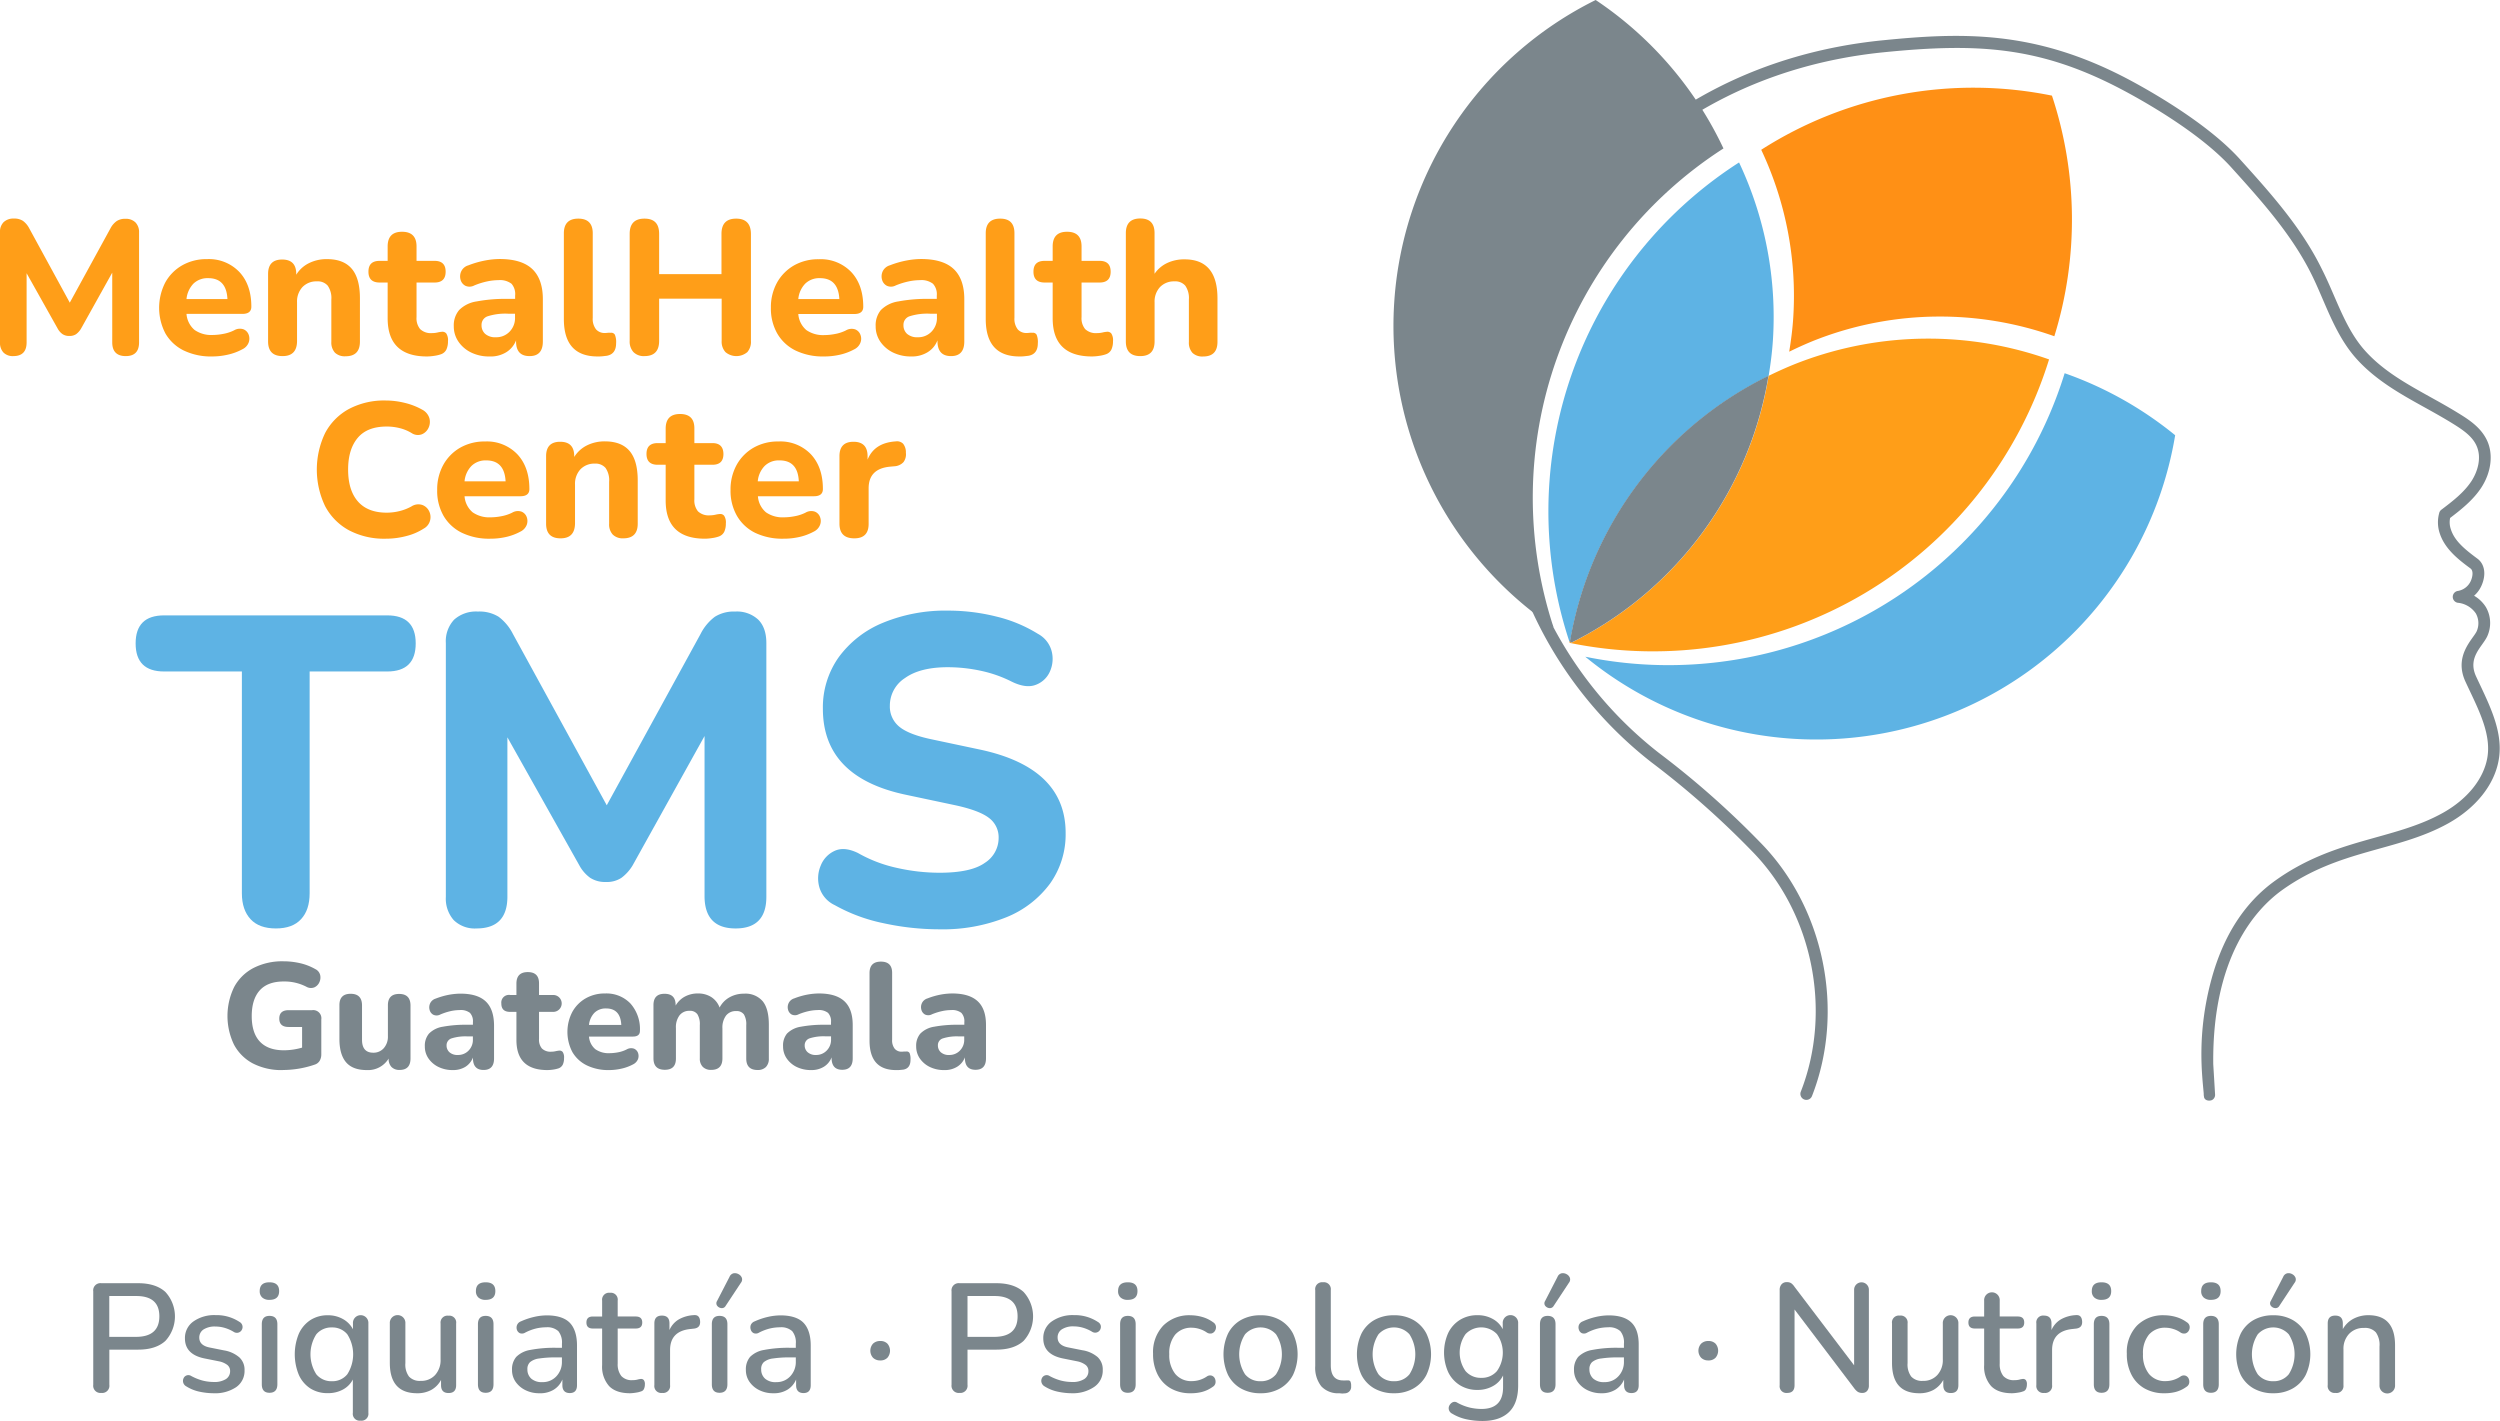 <?xml version="1.0" encoding="UTF-8"?>
<svg xmlns="http://www.w3.org/2000/svg" viewBox="0 0 692.5 393.61">
  <defs>
    <style>.cls-1{fill:#7b868c;}.cls-2{fill:#ff9015;}.cls-3{fill:#5eb3e4;}.cls-4{fill:#ff9e18;}</style>
  </defs>
  <g id="Capa_2" data-name="Capa 2">
    <g id="Layer_1" data-name="Layer 1">
      <path class="cls-1" d="M386.19,83.91A100.72,100.72,0,0,1,442,0,101.33,101.33,0,0,1,477.4,41.12a115,115,0,0,0-47.08,132.62A100.73,100.73,0,0,1,386.19,83.91Z"></path>
      <path class="cls-2" d="M434.8,178.08h0c-.06-.17-.1-.34-.16-.52l.23.17C434.85,177.85,434.82,178,434.8,178.08Z"></path>
      <path class="cls-2" d="M504,93.75c-2.89,1.09-5.67,2.34-8.39,3.67.5-3.1.92-6.24,1.12-9.45a94.77,94.77,0,0,0-8.87-46.48,109,109,0,0,1,80.53-15,109.28,109.28,0,0,1,.66,66.65A94.77,94.77,0,0,0,504,93.75Z"></path>
      <path class="cls-3" d="M457.82,65.44A114.85,114.85,0,0,1,481.72,45a100.24,100.24,0,0,1,9.38,49.16c-.22,3.4-.65,6.72-1.19,10a100.75,100.75,0,0,0-55,73.62l-.23-.17A114.89,114.89,0,0,1,457.82,65.44Z"></path>
      <path class="cls-3" d="M548.19,145.54a114.53,114.53,0,0,0,23.72-42.16,101.43,101.43,0,0,1,30.61,17.18,100.76,100.76,0,0,1-163.4,61.35A114.93,114.93,0,0,0,548.19,145.54Z"></path>
      <path class="cls-4" d="M434.87,177.73l.41.29a100.76,100.76,0,0,0,54.63-73.91c2.88-1.41,5.82-2.73,8.88-3.88a100.21,100.21,0,0,1,68.8-.67A114.85,114.85,0,0,1,434.8,178.08h0C434.82,178,434.85,177.85,434.87,177.73Z"></path>
      <path class="cls-1" d="M435.28,178l-.41-.29a100.75,100.75,0,0,1,55-73.62A100.76,100.76,0,0,1,435.28,178Z"></path>
      <path class="cls-1" d="M612.85,304.64a1.61,1.61,0,0,0,.73-1.43l-.51-8.44c-.32-29.77,11.79-42.95,19-48.16,15.94-11.44,31.92-10.67,46.06-18.52,7.67-4.27,12.79-10.65,14-17.53,1.31-7.14-2.06-14.25-5-20.52-.43-.91-.86-1.81-1.27-2.7-2.41-5.26,1.76-8.2,3.1-11.07a8.83,8.83,0,0,0-.36-8.09,9.4,9.4,0,0,0-3.28-3.16,8,8,0,0,0,2-2.68c1.42-3.09,1-6.08-1.1-7.61-3.4-2.52-6.3-4.86-7.33-8.1a6,6,0,0,1-.21-3.15c3-2.29,6.3-4.88,8.58-8.32,2.79-4.22,3.44-9.22,1.69-13.06s-5.39-6.06-8.33-7.86c-2.43-1.49-4.93-2.88-7.36-4.23-6.75-3.75-13.13-7.3-18.11-12.83-5.63-6.26-8-14.76-12-22.64C637.51,63,628.83,53.37,620.43,44.07,611,33.64,594,24.3,589,21.68,563.32,8.26,543.21,9,521.44,11.17c-67.48,6.77-108,59.12-107.16,114a112.33,112.33,0,0,0,43.18,86,241.36,241.36,0,0,1,27.66,24.42c17,17.14,22.48,44.39,13.7,66.81a1.66,1.66,0,1,0,3.1,1.21c9.25-23.61,3.43-52.31-14.44-70.37a243.4,243.4,0,0,0-28-24.71,109,109,0,0,1-41.88-83.4C416.78,70.78,457.08,21,521.77,14.48c25.73-2.58,43-1.72,65.65,10.15C592.3,27.18,608.91,36.28,618,46.3c8.25,9.13,16.77,18.58,22.3,29.72,3.82,7.7,6.41,16.66,12.46,23.38,5.35,5.95,12.28,9.8,19,13.52,2.4,1.33,4.87,2.71,7.24,4.16,3.13,1.92,5.83,3.73,7,6.4,1.52,3.35.25,7.28-1.44,9.84-2.09,3.16-5.25,5.56-8.31,7.88a1.63,1.63,0,0,0-.61,1,9.58,9.58,0,0,0,.16,5.5c1.44,4.52,5.53,7.54,8.52,9.76.86.63.63,2.28.05,3.55a4.79,4.79,0,0,1-3.47,2.67,1.66,1.66,0,0,0,.12,3.31,6.85,6.85,0,0,1,4.78,2.92,5.54,5.54,0,0,1,.22,5c-1,2.12-6.38,6.73-3.11,13.86.42.91.85,1.82,1.29,2.75,2.89,6.1,5.88,12.41,4.77,18.49-1.08,5.89-5.59,11.44-12.39,15.21-13.66,7.59-29.89,6.9-46.38,18.74-8.38,6-14.29,15.14-17.58,27.13-4.21,15.4-2.59,26.95-2.19,31.8,0,.26,0,.52.06.78C610.56,305,612.2,305.06,612.85,304.64Z"></path>
      <path class="cls-4" d="M3.69,98.64a3.61,3.61,0,0,1-2.74-1A3.91,3.91,0,0,1,0,94.85V64.36a3.75,3.75,0,0,1,1-2.82,3.92,3.92,0,0,1,2.84-1,4.32,4.32,0,0,1,2.51.64,5.94,5.94,0,0,1,1.71,2L19.33,83.84,30.6,63.25a5.73,5.73,0,0,1,1.71-2,4.18,4.18,0,0,1,2.45-.64,3.73,3.73,0,0,1,2.76,1,3.82,3.82,0,0,1,1,2.82V94.85c0,2.52-1.23,3.79-3.69,3.79s-3.74-1.27-3.74-3.79V75.52L22.43,91.06a5.25,5.25,0,0,1-1.34,1.5,3.21,3.21,0,0,1-1.87.5,3.32,3.32,0,0,1-1.89-.5A4.56,4.56,0,0,1,16,91.06L7.37,75.68V94.85C7.37,97.37,6.14,98.64,3.69,98.64Z"></path>
      <path class="cls-4" d="M58.77,98.74a17.38,17.38,0,0,1-7.87-1.65,11.91,11.91,0,0,1-5.06-4.69,15.33,15.33,0,0,1-.05-14.17,12.35,12.35,0,0,1,4.69-4.74,13.52,13.52,0,0,1,6.87-1.71,11.64,11.64,0,0,1,8.95,3.56q3.32,3.55,3.32,9.61c0,1.33-.83,2-2.48,2H51.66A6.45,6.45,0,0,0,53.9,91.4a8.08,8.08,0,0,0,5,1.39,15.74,15.74,0,0,0,2.87-.29,11.27,11.27,0,0,0,3.08-1,3.1,3.1,0,0,1,2.58-.29,2.55,2.55,0,0,1,1.45,1.5,3.14,3.14,0,0,1,0,2.18,3.43,3.43,0,0,1-1.77,1.87,15.35,15.35,0,0,1-4.08,1.5A19.25,19.25,0,0,1,58.77,98.74Zm-1.1-21.69a5.62,5.62,0,0,0-4.09,1.52,7.17,7.17,0,0,0-1.92,4.27H63Q62.72,77.05,57.67,77.05Z"></path>
      <path class="cls-4" d="M78.26,98.64q-4,0-4-4.06V75.89q0-4,3.9-4t3.9,4v.21a8.54,8.54,0,0,1,3.53-3.21,10.85,10.85,0,0,1,5-1.11q4.57,0,6.84,2.66t2.27,8.19v12q0,4.07-4,4.06a3.91,3.91,0,0,1-2.92-1,4.18,4.18,0,0,1-1-3V83a6,6,0,0,0-1-3.87,3.64,3.64,0,0,0-3-1.19,5.29,5.29,0,0,0-4,1.58,5.88,5.88,0,0,0-1.5,4.21V94.58Q82.21,98.65,78.26,98.64Z"></path>
      <path class="cls-4" d="M118.28,98.74q-10.9,0-10.9-10.58v-9.9h-2.21c-2.08,0-3.11-1-3.11-3s1-3,3.11-3h2.21v-4q0-4.07,4-4.06t4,4.06v4h5q3.06,0,3.06,3t-3.06,3h-5v9.58a4.7,4.7,0,0,0,1,3.32,4.29,4.29,0,0,0,3.29,1.11,6.83,6.83,0,0,0,1.47-.16,8.18,8.18,0,0,1,1.27-.21,1.4,1.4,0,0,1,1.21.47,3.46,3.46,0,0,1,.47,2.16,5.36,5.36,0,0,1-.42,2.24,2.6,2.6,0,0,1-1.47,1.34,9,9,0,0,1-1.87.45A13.86,13.86,0,0,1,118.28,98.74Z"></path>
      <path class="cls-4" d="M135.6,98.74a11.19,11.19,0,0,1-5.1-1.1,9,9,0,0,1-3.51-3,7.44,7.44,0,0,1-1.29-4.27,6.54,6.54,0,0,1,1.48-4.48A8.56,8.56,0,0,1,132,83.5a43.11,43.11,0,0,1,8.79-.71h1.9v-.9a4.34,4.34,0,0,0-1-3.29,5.25,5.25,0,0,0-3.58-1,15.53,15.53,0,0,0-3.11.34,20.17,20.17,0,0,0-3.63,1.13,2.75,2.75,0,0,1-2.48.08,2.66,2.66,0,0,1-1.32-1.69,3.33,3.33,0,0,1,.19-2.29,3.14,3.14,0,0,1,2-1.68,26.1,26.1,0,0,1,4.66-1.34,22.22,22.22,0,0,1,4-.4c4,0,7,.91,8.95,2.71s3,4.61,3,8.4V94.58q0,4.07-3.68,4.06c-2.5,0-3.74-1.35-3.74-4.06v-.31a6.65,6.65,0,0,1-2.66,3.26A8.21,8.21,0,0,1,135.6,98.74Zm1.79-5.32a5.07,5.07,0,0,0,3.74-1.52,5.35,5.35,0,0,0,1.53-4v-1h-1.84a16.1,16.1,0,0,0-5.74.71,2.48,2.48,0,0,0-1.69,2.44,3.14,3.14,0,0,0,1,2.43A4.22,4.22,0,0,0,137.39,93.42Z"></path>
      <path class="cls-4" d="M165.52,98.74q-9.33,0-9.33-10.37V64.62c0-2.7,1.34-4.06,4-4.06s4,1.36,4,4.06V88.05a4.66,4.66,0,0,0,.92,3.19,3.14,3.14,0,0,0,2.45,1,5.32,5.32,0,0,0,.81-.06,6.93,6.93,0,0,1,.77,0,1.17,1.17,0,0,1,1.18.53,5.29,5.29,0,0,1,.34,2.37q0,3-2.58,3.47l-1.21.14A11.88,11.88,0,0,1,165.52,98.74Z"></path>
      <path class="cls-4" d="M178.52,98.64a4,4,0,0,1-3.05-1.11,4.31,4.31,0,0,1-1.05-3.1V64.78c0-2.81,1.36-4.22,4.1-4.22s4.06,1.41,4.06,4.22V75.94h17.27V64.78q0-4.22,4.06-4.22t4.1,4.22V94.43a4.31,4.31,0,0,1-1,3.1,4.69,4.69,0,0,1-6.06,0,4.31,4.31,0,0,1-1.05-3.1V82.73H182.58v11.7C182.58,97.23,181.23,98.64,178.52,98.64Z"></path>
      <path class="cls-4" d="M228.24,98.74a17.42,17.42,0,0,1-7.88-1.65,11.89,11.89,0,0,1-5.05-4.69,13.9,13.9,0,0,1-1.77-7.14,14.05,14.05,0,0,1,1.71-7,12.49,12.49,0,0,1,4.69-4.74,13.55,13.55,0,0,1,6.87-1.71,11.68,11.68,0,0,1,9,3.56q3.31,3.55,3.31,9.61c0,1.33-.82,2-2.47,2H221.13a6.44,6.44,0,0,0,2.23,4.45,8.1,8.1,0,0,0,5,1.39,15.65,15.65,0,0,0,2.87-.29,11.27,11.27,0,0,0,3.08-1,3.1,3.1,0,0,1,2.58-.29,2.52,2.52,0,0,1,1.45,1.5,3,3,0,0,1,0,2.18,3.45,3.45,0,0,1-1.76,1.87,15.48,15.48,0,0,1-4.08,1.5A19.32,19.32,0,0,1,228.24,98.74Zm-1.11-21.69a5.58,5.58,0,0,0-4.08,1.52,7.05,7.05,0,0,0-1.92,4.27H232.5Q232.19,77.05,227.13,77.05Z"></path>
      <path class="cls-4" d="M252.46,98.74a11.27,11.27,0,0,1-5.11-1.1,9.09,9.09,0,0,1-3.5-3,7.44,7.44,0,0,1-1.29-4.27A6.59,6.59,0,0,1,244,85.89a8.59,8.59,0,0,1,4.8-2.39,43.11,43.11,0,0,1,8.79-.71h1.9v-.9a4.3,4.3,0,0,0-1.06-3.29,5.22,5.22,0,0,0-3.58-1,15.44,15.44,0,0,0-3.1.34,20.5,20.5,0,0,0-3.64,1.13,2.73,2.73,0,0,1-2.47.08,2.66,2.66,0,0,1-1.32-1.69,3.38,3.38,0,0,1,.18-2.29,3.19,3.19,0,0,1,2-1.68,25.86,25.86,0,0,1,4.66-1.34,22.22,22.22,0,0,1,4-.4c4,0,7,.91,8.95,2.71s3,4.61,3,8.4V94.58q0,4.07-3.69,4.06t-3.74-4.06v-.31A6.58,6.58,0,0,1,257,97.53,8.21,8.21,0,0,1,252.46,98.74Zm1.79-5.32A5.07,5.07,0,0,0,258,91.9a5.35,5.35,0,0,0,1.53-4v-1h-1.85a16.17,16.17,0,0,0-5.74.71,2.48,2.48,0,0,0-1.68,2.44,3.16,3.16,0,0,0,1,2.43A4.26,4.26,0,0,0,254.25,93.42Z"></path>
      <path class="cls-4" d="M282.37,98.74q-9.31,0-9.32-10.37V64.62c0-2.7,1.33-4.06,4-4.06S281,61.92,281,64.62V88.05a4.71,4.71,0,0,0,.92,3.19,3.16,3.16,0,0,0,2.45,1,5.46,5.46,0,0,0,.82-.06,6.76,6.76,0,0,1,.76,0,1.18,1.18,0,0,1,1.19.53,5.29,5.29,0,0,1,.34,2.37q0,3-2.58,3.47l-1.21.14A12.18,12.18,0,0,1,282.37,98.74Z"></path>
      <path class="cls-4" d="M302.49,98.74q-10.9,0-10.9-10.58v-9.9h-2.21c-2.08,0-3.11-1-3.11-3s1-3,3.11-3h2.21v-4q0-4.07,4-4.06t4,4.06v4h5q3.06,0,3.06,3t-3.06,3h-5v9.58a4.7,4.7,0,0,0,1,3.32,4.29,4.29,0,0,0,3.29,1.11,6.83,6.83,0,0,0,1.47-.16,8.18,8.18,0,0,1,1.27-.21,1.4,1.4,0,0,1,1.21.47,3.46,3.46,0,0,1,.47,2.16,5.36,5.36,0,0,1-.42,2.24,2.6,2.6,0,0,1-1.47,1.34,9,9,0,0,1-1.87.45A13.86,13.86,0,0,1,302.49,98.74Z"></path>
      <path class="cls-4" d="M315.86,98.64c-2.66,0-4-1.35-4-4.06v-30c0-2.7,1.34-4.06,4-4.06s3.95,1.36,3.95,4.06V75.84a8.75,8.75,0,0,1,3.53-3,11,11,0,0,1,4.79-1q9.12,0,9.11,10.85v12q0,4.07-4,4.06a3.9,3.9,0,0,1-2.92-1,4.18,4.18,0,0,1-1-3V83a6,6,0,0,0-1-3.87,3.65,3.65,0,0,0-3-1.19,5.32,5.32,0,0,0-4,1.58,5.88,5.88,0,0,0-1.5,4.21V94.58C319.81,97.29,318.5,98.64,315.86,98.64Z"></path>
      <path class="cls-4" d="M106.88,149.22a20.82,20.82,0,0,1-10.27-2.36,16.21,16.21,0,0,1-6.56-6.67,23.46,23.46,0,0,1,0-20.22,16.19,16.19,0,0,1,6.56-6.66,20.82,20.82,0,0,1,10.27-2.37,22.09,22.09,0,0,1,5.34.68,18.66,18.66,0,0,1,4.72,1.85,4,4,0,0,1,2,2.37,3.85,3.85,0,0,1-.24,2.68,3.52,3.52,0,0,1-1.87,1.79,3.14,3.14,0,0,1-2.84-.37,11.93,11.93,0,0,0-3.32-1.36,14.52,14.52,0,0,0-3.53-.43c-3.55,0-6.22,1-8,3.08s-2.71,5-2.71,8.83.9,6.77,2.71,8.84,4.48,3.11,8,3.11a14.92,14.92,0,0,0,3.45-.42,13.46,13.46,0,0,0,3.4-1.32,3.47,3.47,0,0,1,3-.39,3.41,3.41,0,0,1,1.86,1.68,3.67,3.67,0,0,1,.29,2.58,3.56,3.56,0,0,1-1.79,2.29,16,16,0,0,1-4.82,2.06A22,22,0,0,1,106.88,149.22Z"></path>
      <path class="cls-4" d="M135.79,149.22a17.35,17.35,0,0,1-7.87-1.65,11.91,11.91,0,0,1-5.06-4.69,13.9,13.9,0,0,1-1.76-7.14,14.08,14.08,0,0,1,1.71-7,12.39,12.39,0,0,1,4.68-4.74,13.59,13.59,0,0,1,6.88-1.71,11.66,11.66,0,0,1,8.95,3.56q3.31,3.56,3.32,9.61c0,1.33-.83,2-2.48,2H128.68a6.45,6.45,0,0,0,2.24,4.45,8.06,8.06,0,0,0,5,1.39,15.82,15.82,0,0,0,2.87-.29,11.38,11.38,0,0,0,3.08-1,3.1,3.1,0,0,1,2.58-.29,2.58,2.58,0,0,1,1.45,1.5,3.14,3.14,0,0,1,0,2.18,3.5,3.5,0,0,1-1.77,1.87,15.48,15.48,0,0,1-4.08,1.5A19.25,19.25,0,0,1,135.79,149.22Zm-1.11-21.69a5.58,5.58,0,0,0-4.08,1.53,7,7,0,0,0-1.92,4.26h11.37Q139.74,127.53,134.68,127.53Z"></path>
      <path class="cls-4" d="M155.27,149.12q-4,0-4-4.06V126.37q0-4,3.9-4c2.6,0,3.89,1.33,3.89,4v.21a8.74,8.74,0,0,1,3.53-3.21,10.91,10.91,0,0,1,4.95-1.11q4.59,0,6.85,2.66t2.26,8.19v11.95q0,4.06-4,4.06a3.9,3.9,0,0,1-2.92-1.05,4.13,4.13,0,0,1-1-3V133.48a6,6,0,0,0-1-3.87,3.65,3.65,0,0,0-2.95-1.19,5.32,5.32,0,0,0-4,1.58,5.89,5.89,0,0,0-1.5,4.22v10.84C159.22,147.77,157.91,149.12,155.27,149.12Z"></path>
      <path class="cls-4" d="M195.3,149.22q-10.91,0-10.91-10.58v-9.9h-2.21q-3.1,0-3.1-3t3.1-3h2.21v-4q0-4.07,4-4.06t3.95,4.06v4h5q3,0,3.05,3c0,2-1,3-3.05,3h-5v9.58a4.75,4.75,0,0,0,1,3.32,4.3,4.3,0,0,0,3.29,1.11,6.92,6.92,0,0,0,1.48-.16,8.06,8.06,0,0,1,1.26-.21,1.39,1.39,0,0,1,1.21.47,3.38,3.38,0,0,1,.48,2.16,5.36,5.36,0,0,1-.42,2.24,2.62,2.62,0,0,1-1.48,1.34,8.83,8.83,0,0,1-1.87.45A13.74,13.74,0,0,1,195.3,149.22Z"></path>
      <path class="cls-4" d="M217,149.22a17.41,17.41,0,0,1-7.87-1.65,11.89,11.89,0,0,1-5-4.69,13.9,13.9,0,0,1-1.77-7.14,14.08,14.08,0,0,1,1.71-7,12.42,12.42,0,0,1,4.69-4.74,13.52,13.52,0,0,1,6.87-1.71,11.68,11.68,0,0,1,9,3.56q3.31,3.56,3.31,9.61c0,1.33-.82,2-2.47,2H209.94a6.44,6.44,0,0,0,2.23,4.45,8.08,8.08,0,0,0,5,1.39,15.65,15.65,0,0,0,2.87-.29,11.27,11.27,0,0,0,3.08-1,3.1,3.1,0,0,1,2.58-.29,2.52,2.52,0,0,1,1.45,1.5,3,3,0,0,1,0,2.18,3.45,3.45,0,0,1-1.76,1.87,15.48,15.48,0,0,1-4.08,1.5A19.4,19.4,0,0,1,217,149.22Zm-1.1-21.69a5.55,5.55,0,0,0-4.08,1.53,7,7,0,0,0-1.92,4.26h11.37Q221,127.53,215.94,127.53Z"></path>
      <path class="cls-4" d="M236.63,149.12q-4.09,0-4.1-4.06V126.37q0-4,3.89-4t3.9,4v.95q1.89-4.69,7.85-5.06a2.38,2.38,0,0,1,2,.66,3.83,3.83,0,0,1,.76,2.5,3.6,3.6,0,0,1-.66,2.58,3.69,3.69,0,0,1-2.55,1.16l-1.21.11c-3.94.38-5.9,2.38-5.9,6v9.79Q240.64,149.13,236.63,149.12Z"></path>
      <path class="cls-1" d="M78.36,296.41A17.26,17.26,0,0,1,70,294.55a12.58,12.58,0,0,1-5.2-5.22,18.32,18.32,0,0,1,.06-15.92,12.79,12.79,0,0,1,5.32-5.26,17.46,17.46,0,0,1,8.38-1.87,20.62,20.62,0,0,1,4.47.5,15.56,15.56,0,0,1,4.31,1.66,2.47,2.47,0,0,1,1.35,1.66,3.11,3.11,0,0,1-.23,2,2.79,2.79,0,0,1-1.39,1.4,2.54,2.54,0,0,1-2.22-.18,13.24,13.24,0,0,0-6.25-1.45q-4.44,0-6.65,2.46t-2.22,7.11c0,3.12.75,5.49,2.26,7.09s3.73,2.4,6.69,2.4a18.37,18.37,0,0,0,5-.74v-5.72H79.93c-1.71,0-2.57-.78-2.57-2.32s.86-2.33,2.57-2.33h6.51A2.26,2.26,0,0,1,89,282.4V292a3.53,3.53,0,0,1-.44,1.82,2.45,2.45,0,0,1-1.39,1.08,27.28,27.28,0,0,1-8.78,1.49Z"></path>
      <path class="cls-1" d="M101.61,296.41q-3.9,0-5.74-2.15c-1.23-1.44-1.85-3.59-1.85-6.47v-9.36q0-3.15,3.11-3.15t3.15,3.15V288q0,3.6,3.11,3.6a3.76,3.76,0,0,0,2.92-1.26,4.78,4.78,0,0,0,1.14-3.34v-8.53q0-3.15,3.11-3.15t3.15,3.15v14.71q0,3.19-3,3.19a3,3,0,0,1-2.28-.83,3.26,3.26,0,0,1-.78-2.32A6.66,6.66,0,0,1,101.61,296.41Z"></path>
      <path class="cls-1" d="M125.44,296.41a8.88,8.88,0,0,1-4-.87,7.16,7.16,0,0,1-2.76-2.36,5.79,5.79,0,0,1-1-3.36,5.14,5.14,0,0,1,1.16-3.52,6.81,6.81,0,0,1,3.77-1.89,34.64,34.64,0,0,1,6.92-.55H131v-.71a3.38,3.38,0,0,0-.83-2.59,4.12,4.12,0,0,0-2.82-.77,12.29,12.29,0,0,0-2.44.27A16.79,16.79,0,0,0,122,281a2.14,2.14,0,0,1-2,.07,2.1,2.1,0,0,1-1-1.33,2.62,2.62,0,0,1,.14-1.8,2.49,2.49,0,0,1,1.55-1.33,20.77,20.77,0,0,1,3.67-1.06,18.72,18.72,0,0,1,3.17-.31q4.72,0,7,2.14t2.32,6.61v9.2q0,3.19-2.9,3.19t-2.94-3.19v-.25a5.29,5.29,0,0,1-2.1,2.57A6.48,6.48,0,0,1,125.44,296.41Zm1.41-4.18a4,4,0,0,0,2.94-1.21,4.19,4.19,0,0,0,1.2-3.1v-.83h-1.45a12.67,12.67,0,0,0-4.52.56,2,2,0,0,0-1.32,1.92,2.48,2.48,0,0,0,.81,1.91A3.29,3.29,0,0,0,126.85,292.23Z"></path>
      <path class="cls-1" d="M151.63,296.41q-8.58,0-8.58-8.33v-7.79h-1.74c-1.63,0-2.44-.77-2.44-2.32a2.12,2.12,0,0,1,2.44-2.36h1.74v-3.15q0-3.19,3.15-3.19t3.11,3.19v3.15h3.94a2.34,2.34,0,1,1,0,4.68h-3.94v7.54a3.71,3.71,0,0,0,.81,2.61,3.39,3.39,0,0,0,2.59.88,5.35,5.35,0,0,0,1.16-.13,8.58,8.58,0,0,1,1-.17,1.14,1.14,0,0,1,1,.38,2.73,2.73,0,0,1,.37,1.7,4.22,4.22,0,0,1-.33,1.76,2.1,2.1,0,0,1-1.16,1.06,8.4,8.4,0,0,1-1.47.35A11.68,11.68,0,0,1,151.63,296.41Z"></path>
      <path class="cls-1" d="M168.75,296.41a13.64,13.64,0,0,1-6.2-1.3,9.36,9.36,0,0,1-4-3.69,12,12,0,0,1,0-11.15,9.79,9.79,0,0,1,3.69-3.73,10.62,10.62,0,0,1,5.41-1.35,9.19,9.19,0,0,1,7,2.8,10.66,10.66,0,0,1,2.61,7.56c0,1.05-.65,1.58-1.94,1.58H163.15a5.07,5.07,0,0,0,1.76,3.5,6.4,6.4,0,0,0,4,1.1,13.1,13.1,0,0,0,2.26-.23,8.74,8.74,0,0,0,2.42-.81,2.46,2.46,0,0,1,2-.22,2,2,0,0,1,1.14,1.18,2.54,2.54,0,0,1,0,1.72,2.8,2.8,0,0,1-1.39,1.47,12.44,12.44,0,0,1-3.22,1.18A15.58,15.58,0,0,1,168.75,296.41Zm-.87-17.07a4.41,4.41,0,0,0-3.22,1.2,5.6,5.6,0,0,0-1.51,3.36h8.95Q171.86,279.34,167.88,279.34Z"></path>
      <path class="cls-1" d="M184.16,296.33q-3.15,0-3.15-3.19V278.43c0-2.1,1-3.15,3.07-3.15s3.07,1.05,3.07,3.15v.12a6.55,6.55,0,0,1,2.51-2.47,7.5,7.5,0,0,1,3.7-.89,6.71,6.71,0,0,1,3.67,1,5.85,5.85,0,0,1,2.3,2.9,6.87,6.87,0,0,1,2.76-2.84,8,8,0,0,1,4-1,6.26,6.26,0,0,1,5.18,2.1q1.69,2.08,1.7,6.44v9.41a3.23,3.23,0,0,1-.81,2.36,3.09,3.09,0,0,1-2.3.83q-3.15,0-3.15-3.19v-9.2a5.35,5.35,0,0,0-.64-3,2.47,2.47,0,0,0-2.18-.93,3.37,3.37,0,0,0-2.78,1.25,5.51,5.51,0,0,0-1,3.52v8.33q0,3.19-3.11,3.19a3.15,3.15,0,0,1-2.32-.83,3.2,3.2,0,0,1-.83-2.36v-9.2a5.24,5.24,0,0,0-.66-3A2.46,2.46,0,0,0,191,280a3.35,3.35,0,0,0-2.77,1.25,5.45,5.45,0,0,0-1,3.52v8.33C187.27,295.27,186.24,296.33,184.16,296.33Z"></path>
      <path class="cls-1" d="M224.66,296.41a9,9,0,0,1-4-.87,7.13,7.13,0,0,1-2.75-2.36,5.8,5.8,0,0,1-1-3.36A5.19,5.19,0,0,1,218,286.3a6.84,6.84,0,0,1,3.78-1.89,34.57,34.57,0,0,1,6.92-.55h1.49v-.71a3.42,3.42,0,0,0-.83-2.59,4.12,4.12,0,0,0-2.82-.77,12.29,12.29,0,0,0-2.44.27,16.52,16.52,0,0,0-2.86.89,2.14,2.14,0,0,1-1.95.07,2.12,2.12,0,0,1-1-1.33,2.62,2.62,0,0,1,.15-1.8,2.49,2.49,0,0,1,1.55-1.33,20.53,20.53,0,0,1,3.67-1.06,18.62,18.62,0,0,1,3.17-.31q4.73,0,7.05,2.14c1.54,1.42,2.32,3.62,2.32,6.61v9.2q0,3.19-2.9,3.19t-2.95-3.19v-.25a5.22,5.22,0,0,1-2.09,2.57A6.5,6.5,0,0,1,224.66,296.41Zm1.4-4.18A4,4,0,0,0,229,291a4.19,4.19,0,0,0,1.2-3.1v-.83h-1.45a12.63,12.63,0,0,0-4.52.56,2,2,0,0,0-1.33,1.92,2.48,2.48,0,0,0,.81,1.91A3.32,3.32,0,0,0,226.06,292.23Z"></path>
      <path class="cls-1" d="M248.19,296.41q-7.33,0-7.33-8.16V269.56q0-3.19,3.15-3.19t3.11,3.19V288a3.71,3.71,0,0,0,.72,2.51,2.48,2.48,0,0,0,1.93.81,4.37,4.37,0,0,0,.64-.05c.21,0,.41,0,.6,0a.92.92,0,0,1,.94.42,4.36,4.36,0,0,1,.26,1.86c0,1.6-.67,2.51-2,2.74l-1,.1A9.33,9.33,0,0,1,248.19,296.41Z"></path>
      <path class="cls-1" d="M261.54,296.41a8.88,8.88,0,0,1-4-.87,7.16,7.16,0,0,1-2.76-2.36,5.86,5.86,0,0,1-1-3.36,5.14,5.14,0,0,1,1.16-3.52,6.81,6.81,0,0,1,3.77-1.89,34.64,34.64,0,0,1,6.92-.55h1.49v-.71a3.38,3.38,0,0,0-.83-2.59,4.11,4.11,0,0,0-2.81-.77,12.3,12.3,0,0,0-2.45.27,16.79,16.79,0,0,0-2.86.89,2.14,2.14,0,0,1-1.95.07,2.1,2.1,0,0,1-1-1.33,2.62,2.62,0,0,1,.14-1.8,2.48,2.48,0,0,1,1.56-1.33,20.44,20.44,0,0,1,3.66-1.06,18.72,18.72,0,0,1,3.17-.31q4.72,0,7.05,2.14t2.32,6.61v9.2q0,3.19-2.9,3.19t-2.94-3.19v-.25a5.29,5.29,0,0,1-2.1,2.57A6.48,6.48,0,0,1,261.54,296.41Zm1.41-4.18a4,4,0,0,0,2.94-1.21,4.19,4.19,0,0,0,1.2-3.1v-.83h-1.45a12.6,12.6,0,0,0-4.51.56,1.94,1.94,0,0,0-1.33,1.92,2.48,2.48,0,0,0,.81,1.91A3.32,3.32,0,0,0,263,292.23Z"></path>
      <path class="cls-3" d="M76.42,257.18c-3.08,0-5.42-.85-7-2.55S67,250.54,67,247.46V186H45.46q-7.89,0-7.89-7.77t7.89-7.77h61.8q7.89,0,7.89,7.77T107.26,186H85.77v61.43q0,4.62-2.37,7.17C81.82,256.33,79.5,257.18,76.42,257.18Z"></path>
      <path class="cls-3" d="M132,257.18a8.32,8.32,0,0,1-6.32-2.31,9,9,0,0,1-2.18-6.44V178.14a8.71,8.71,0,0,1,2.3-6.5,9.06,9.06,0,0,1,6.56-2.24,10.08,10.08,0,0,1,5.77,1.45,13.61,13.61,0,0,1,3.94,4.74l26,47.47,26-47.47a13.5,13.5,0,0,1,3.94-4.74,9.84,9.84,0,0,1,5.65-1.45,8.65,8.65,0,0,1,6.37,2.24q2.25,2.25,2.25,6.5v70.29q0,8.74-8.5,8.75t-8.62-8.75V203.88l-19.91,35.81a12,12,0,0,1-3.1,3.46,7.33,7.33,0,0,1-4.31,1.16,7.61,7.61,0,0,1-4.37-1.16,10.33,10.33,0,0,1-3-3.46l-19.92-35.45v44.19Q140.52,257.17,132,257.18Z"></path>
      <path class="cls-3" d="M260.23,257.42a72.73,72.73,0,0,1-15.54-1.7,46.85,46.85,0,0,1-13.47-5,7.92,7.92,0,0,1-4.25-4.92,9,9,0,0,1,.36-6,7.47,7.47,0,0,1,3.89-4.12q2.67-1.22,6.43.6a38.16,38.16,0,0,0,10.81,4.13,53.6,53.6,0,0,0,11.77,1.34q8.75,0,12.57-2.74a8.15,8.15,0,0,0,3.82-6.86,6.69,6.69,0,0,0-2.67-5.58q-2.67-2.07-9.35-3.52l-13.72-2.91q-22.93-4.86-22.94-23.8a24,24,0,0,1,4.37-14.27,28.55,28.55,0,0,1,12.2-9.53,45.34,45.34,0,0,1,18.15-3.4A55,55,0,0,1,276,170.79a39.12,39.12,0,0,1,11.53,4.8,7.63,7.63,0,0,1,3.76,4.73,8.49,8.49,0,0,1-.42,5.59,6.85,6.85,0,0,1-3.89,3.76q-2.73,1.1-6.73-.85a34.84,34.84,0,0,0-8.5-3,43.42,43.42,0,0,0-9.23-1q-7.65,0-11.84,3a9.07,9.07,0,0,0-4.19,7.71,7.16,7.16,0,0,0,2.55,5.71q2.55,2.17,8.87,3.52l13.72,2.91q23.55,5.1,23.55,23.07a23.46,23.46,0,0,1-4.31,14,28.07,28.07,0,0,1-12.14,9.35A47.12,47.12,0,0,1,260.23,257.42Z"></path>
      <path class="cls-1" d="M28.05,385.84a2,2,0,0,1-2.22-2.26V357.72a2,2,0,0,1,2.26-2.27h10.2c3.24,0,5.75.81,7.51,2.41a10,10,0,0,1,0,13.58c-1.76,1.6-4.27,2.41-7.51,2.41h-8v9.73A2,2,0,0,1,28.05,385.84Zm2.22-15.53h7.38q6.48,0,6.49-5.68T37.65,359H30.27Z"></path>
      <path class="cls-1" d="M59.16,385.93a19.06,19.06,0,0,1-3.89-.43,11.22,11.22,0,0,1-3.62-1.45,1.77,1.77,0,0,1-.9-1.07,1.73,1.73,0,0,1,.09-1.19,1.45,1.45,0,0,1,2.13-.64,14.53,14.53,0,0,0,3.2,1.28,12.83,12.83,0,0,0,3,.38,6,6,0,0,0,3.42-.81,2.56,2.56,0,0,0,1.15-2.18,2.12,2.12,0,0,0-.77-1.73,5.7,5.7,0,0,0-2.3-1l-4.06-.81c-3.58-.74-5.38-2.59-5.38-5.55a5.57,5.57,0,0,1,2.35-4.69,10,10,0,0,1,6.15-1.75,11.52,11.52,0,0,1,6.61,1.88,1.59,1.59,0,0,1,.64,2.2,1.55,1.55,0,0,1-2.22.57,10.6,10.6,0,0,0-2.56-1.13,9.11,9.11,0,0,0-2.47-.36,5.79,5.79,0,0,0-3.38.83,2.65,2.65,0,0,0-1.15,2.24c0,1.42.94,2.34,2.82,2.73l4.05.81A8.63,8.63,0,0,1,66.31,376a4.66,4.66,0,0,1,1.43,3.59,5.44,5.44,0,0,1-2.35,4.67A10.49,10.49,0,0,1,59.16,385.93Z"></path>
      <path class="cls-1" d="M74.65,360.06a2.83,2.83,0,0,1-2-.64,2.28,2.28,0,0,1-.71-1.79c0-1.62.9-2.43,2.69-2.43s2.69.81,2.69,2.43S76.44,360.06,74.65,360.06Zm0,25.74c-1.42,0-2.13-.78-2.13-2.35V366.81q0-2.31,2.13-2.31c1.45,0,2.18.77,2.18,2.31v16.64C76.83,385,76.1,385.8,74.65,385.8Z"></path>
      <path class="cls-1" d="M99.87,393.52a1.9,1.9,0,0,1-2.13-2.17v-9.22A6.62,6.62,0,0,1,95,384.9a8.49,8.49,0,0,1-4.18,1A8.82,8.82,0,0,1,86,384.62a8.71,8.71,0,0,1-3.2-3.73,14.95,14.95,0,0,1,0-11.5A8.88,8.88,0,0,1,86,365.65a8.74,8.74,0,0,1,4.81-1.32A8.29,8.29,0,0,1,95,365.38a6.86,6.86,0,0,1,2.77,2.83v-1.62a2.14,2.14,0,1,1,4.27,0v24.76A1.92,1.92,0,0,1,99.87,393.52ZM91.94,382.6a5.3,5.3,0,0,0,4.26-1.92,10.28,10.28,0,0,0,0-11.08,5.35,5.35,0,0,0-4.26-1.9,5.43,5.43,0,0,0-4.32,1.9,10.28,10.28,0,0,0,0,11.08A5.38,5.38,0,0,0,91.94,382.6Z"></path>
      <path class="cls-1" d="M115.54,385.93q-7.56,0-7.56-8.41V366.59a2.16,2.16,0,1,1,4.31,0v11a5.55,5.55,0,0,0,1,3.71,4,4,0,0,0,3.24,1.2,5.16,5.16,0,0,0,4-1.62,6.12,6.12,0,0,0,1.51-4.36v-9.9a1.92,1.92,0,0,1,2.18-2.17,1.9,1.9,0,0,1,2.13,2.17v17.07c0,1.45-.69,2.18-2.09,2.18s-2.09-.73-2.09-2.18v-1.45a6.9,6.9,0,0,1-2.73,2.78A8,8,0,0,1,115.54,385.93Z"></path>
      <path class="cls-1" d="M134.53,360.06a2.83,2.83,0,0,1-2-.64,2.28,2.28,0,0,1-.7-1.79c0-1.62.89-2.43,2.69-2.43s2.69.81,2.69,2.43S136.32,360.06,134.53,360.06Zm0,25.74c-1.43,0-2.14-.78-2.14-2.35V366.81c0-1.54.71-2.31,2.14-2.31s2.17.77,2.17,2.31v16.64C136.7,385,136,385.8,134.53,385.8Z"></path>
      <path class="cls-1" d="M149.42,385.93a8.52,8.52,0,0,1-3.88-.86,7.11,7.11,0,0,1-2.71-2.3,5.66,5.66,0,0,1-1-3.29,5.25,5.25,0,0,1,1.18-3.63,7.11,7.11,0,0,1,3.88-1.92,35.49,35.49,0,0,1,7.32-.59h1.45v-1.11a5,5,0,0,0-1-3.5,4.54,4.54,0,0,0-3.37-1.07,12.43,12.43,0,0,0-2.84.34,13.37,13.37,0,0,0-3,1.15,1.63,1.63,0,0,1-1.48.13,1.61,1.61,0,0,1-.79-.94,1.94,1.94,0,0,1,.05-1.32,1.8,1.8,0,0,1,1.06-1,19.39,19.39,0,0,1,3.72-1.25,16,16,0,0,1,3.45-.41c2.85,0,5,.68,6.32,2s2.05,3.46,2.05,6.34v11c0,1.45-.67,2.18-2,2.18s-2.05-.73-2.05-2.18v-1.58a6,6,0,0,1-2.39,2.82A7.13,7.13,0,0,1,149.42,385.93Zm.85-3.08a5.1,5.1,0,0,0,3.85-1.62,5.74,5.74,0,0,0,1.53-4.1V376h-1.41a30.83,30.83,0,0,0-4.88.3,4.88,4.88,0,0,0-2.52,1,2.55,2.55,0,0,0-.75,2,3.36,3.36,0,0,0,1.11,2.62A4.42,4.42,0,0,0,150.27,382.85Z"></path>
      <path class="cls-1" d="M174.56,385.93q-3.93,0-5.85-2a8.07,8.07,0,0,1-1.92-5.8V368h-2.56c-1.2,0-1.79-.55-1.79-1.66s.59-1.67,1.79-1.67h2.56v-4.39a1.93,1.93,0,0,1,2.18-2.18,1.91,1.91,0,0,1,2.13,2.18v4.39h5c1.2,0,1.8.56,1.8,1.67s-.6,1.66-1.8,1.66h-5v9.73a5.24,5.24,0,0,0,1,3.42,3.87,3.87,0,0,0,3.14,1.15,5.1,5.1,0,0,0,1.32-.15,6.41,6.41,0,0,1,1-.19,1,1,0,0,1,.77.32,1.82,1.82,0,0,1,.3,1.22,2.9,2.9,0,0,1-.24,1.21,1.22,1.22,0,0,1-.83.71,6.29,6.29,0,0,1-1.38.34A12,12,0,0,1,174.56,385.93Z"></path>
      <path class="cls-1" d="M183.43,385.84a1.92,1.92,0,0,1-2.17-2.18V366.59c0-1.45.69-2.17,2.09-2.17s2.09.72,2.09,2.17v1.84a6.36,6.36,0,0,1,2.58-2.95,9.42,9.42,0,0,1,4.21-1.19c1.05-.09,1.62.48,1.7,1.7s-.49,1.94-1.83,2.05l-.81.09q-5.68.56-5.68,5.85v9.68A1.93,1.93,0,0,1,183.43,385.84Z"></path>
      <path class="cls-1" d="M199.31,385.8c-1.42,0-2.13-.78-2.13-2.35V366.81q0-2.31,2.13-2.31c1.45,0,2.18.77,2.18,2.31v16.64C201.49,385,200.76,385.8,199.31,385.8ZM201,361.73a1.17,1.17,0,0,1-1.15.62,1.66,1.66,0,0,1-1.17-.62,1.16,1.16,0,0,1-.07-1.33l3.46-6.7a1.63,1.63,0,0,1,1.13-1,2.07,2.07,0,0,1,1.37.24,1.94,1.94,0,0,1,.92,1,1.44,1.44,0,0,1-.26,1.39Z"></path>
      <path class="cls-1" d="M214.2,385.93a8.55,8.55,0,0,1-3.88-.86,7.11,7.11,0,0,1-2.71-2.3,5.66,5.66,0,0,1-1-3.29,5.3,5.3,0,0,1,1.17-3.63,7.14,7.14,0,0,1,3.89-1.92,35.32,35.32,0,0,1,7.31-.59h1.46v-1.11a4.94,4.94,0,0,0-1-3.5,4.52,4.52,0,0,0-3.37-1.07,12.43,12.43,0,0,0-2.84.34,13.37,13.37,0,0,0-3,1.15,1.61,1.61,0,0,1-1.47.13,1.54,1.54,0,0,1-.79-.94,1.94,1.94,0,0,1,0-1.32,1.82,1.82,0,0,1,1.07-1,19.3,19.3,0,0,1,3.71-1.25,16.11,16.11,0,0,1,3.46-.41c2.84,0,5,.68,6.31,2s2.05,3.46,2.05,6.34v11c0,1.45-.67,2.18-2,2.18s-2.05-.73-2.05-2.18v-1.58a6.05,6.05,0,0,1-2.39,2.82A7.16,7.16,0,0,1,214.2,385.93Zm.86-3.08a5.08,5.08,0,0,0,3.84-1.62,5.75,5.75,0,0,0,1.54-4.1V376H219a30.88,30.88,0,0,0-4.89.3,4.88,4.88,0,0,0-2.52,1,2.54,2.54,0,0,0-.74,2,3.36,3.36,0,0,0,1.11,2.62A4.38,4.38,0,0,0,215.06,382.85Z"></path>
      <path class="cls-1" d="M243.82,376.84a2.75,2.75,0,0,1-2-.75,2.93,2.93,0,0,1,0-3.89,2.78,2.78,0,0,1,2-.74,2.65,2.65,0,0,1,2,.74,3,3,0,0,1,0,3.89A2.62,2.62,0,0,1,243.82,376.84Z"></path>
      <path class="cls-1" d="M265.8,385.84a2,2,0,0,1-2.22-2.26V357.72a2,2,0,0,1,2.26-2.27H276c3.25,0,5.75.81,7.52,2.41a10.05,10.05,0,0,1,0,13.58c-1.77,1.6-4.27,2.41-7.52,2.41h-8v9.73A2,2,0,0,1,265.8,385.84ZM268,370.31h7.38q6.5,0,6.49-5.68T275.4,359H268Z"></path>
      <path class="cls-1" d="M296.91,385.93a19,19,0,0,1-3.88-.43,11.19,11.19,0,0,1-3.63-1.45,1.79,1.79,0,0,1-.89-1.07,1.67,1.67,0,0,1,.08-1.19,1.46,1.46,0,0,1,2.14-.64,14.15,14.15,0,0,0,3.2,1.28,12.7,12.7,0,0,0,3,.38,5.94,5.94,0,0,0,3.41-.81,2.53,2.53,0,0,0,1.15-2.18,2.09,2.09,0,0,0-.77-1.73,5.7,5.7,0,0,0-2.3-1l-4.05-.81q-5.38-1.11-5.38-5.55a5.55,5.55,0,0,1,2.35-4.69,10,10,0,0,1,6.14-1.75,11.55,11.55,0,0,1,6.62,1.88,1.65,1.65,0,0,1,.81,1,1.71,1.71,0,0,1-.17,1.16,1.56,1.56,0,0,1-2.22.57,10.78,10.78,0,0,0-2.56-1.13,9.18,9.18,0,0,0-2.48-.36,5.76,5.76,0,0,0-3.37.83,2.62,2.62,0,0,0-1.15,2.24c0,1.42.94,2.34,2.81,2.73l4.06.81a8.55,8.55,0,0,1,4.2,1.88,4.63,4.63,0,0,1,1.43,3.59,5.42,5.42,0,0,1-2.35,4.67A10.47,10.47,0,0,1,296.91,385.93Z"></path>
      <path class="cls-1" d="M312.41,360.06a2.83,2.83,0,0,1-2-.64,2.28,2.28,0,0,1-.7-1.79c0-1.62.89-2.43,2.69-2.43s2.68.81,2.68,2.43S314.2,360.06,312.41,360.06Zm0,25.74c-1.43,0-2.14-.78-2.14-2.35V366.81c0-1.54.71-2.31,2.14-2.31s2.17.77,2.17,2.31v16.64C314.58,385,313.86,385.8,312.41,385.8Z"></path>
      <path class="cls-1" d="M329.82,385.93a10.82,10.82,0,0,1-5.53-1.35,9.2,9.2,0,0,1-3.61-3.8A12.35,12.35,0,0,1,319.4,375a10.64,10.64,0,0,1,2.82-7.81,10.17,10.17,0,0,1,7.6-2.86,11.83,11.83,0,0,1,3.13.45,9.41,9.41,0,0,1,3.06,1.47,1.63,1.63,0,0,1,.79,1.09,1.85,1.85,0,0,1-.22,1.24,1.59,1.59,0,0,1-.92.77,1.72,1.72,0,0,1-1.36-.24,7.16,7.16,0,0,0-2.09-1,7,7,0,0,0-2-.33,5.85,5.85,0,0,0-4.67,1.9,8,8,0,0,0-1.65,5.4,8.35,8.35,0,0,0,1.65,5.49,5.72,5.72,0,0,0,4.67,2,7.4,7.4,0,0,0,2-.3,7.55,7.55,0,0,0,2.11-1,1.54,1.54,0,0,1,1.34-.21,1.5,1.5,0,0,1,.86.78,2.1,2.1,0,0,1,.17,1.24,1.58,1.58,0,0,1-.79,1.09,9,9,0,0,1-3,1.41A12.16,12.16,0,0,1,329.82,385.93Z"></path>
      <path class="cls-1" d="M349.19,385.93a10.82,10.82,0,0,1-5.46-1.33,9,9,0,0,1-3.56-3.73,13.7,13.7,0,0,1,0-11.48,9,9,0,0,1,3.56-3.74,10.82,10.82,0,0,1,5.46-1.32,10.65,10.65,0,0,1,5.38,1.32,9.24,9.24,0,0,1,3.59,3.74,13.51,13.51,0,0,1,0,11.48,9.15,9.15,0,0,1-3.59,3.73A10.65,10.65,0,0,1,349.19,385.93Zm0-3.33a5.31,5.31,0,0,0,4.27-1.92,10.28,10.28,0,0,0,0-11.08,5.79,5.79,0,0,0-8.58,0,10.28,10.28,0,0,0,0,11.08A5.36,5.36,0,0,0,349.19,382.6Z"></path>
      <path class="cls-1" d="M371,385.93a6.34,6.34,0,0,1-5-1.92,8.33,8.33,0,0,1-1.68-5.64v-21a1.91,1.91,0,0,1,2.13-2.18,1.93,1.93,0,0,1,2.18,2.18v20.79q0,4.22,3.41,4.22a4.75,4.75,0,0,0,.69,0,3.81,3.81,0,0,1,.59,0,.74.74,0,0,1,.73.27,2.69,2.69,0,0,1,.21,1.3,1.79,1.79,0,0,1-1.62,2l-.83.06Z"></path>
      <path class="cls-1" d="M386.15,385.93a10.82,10.82,0,0,1-5.46-1.33,9,9,0,0,1-3.56-3.73,13.7,13.7,0,0,1,0-11.48,9,9,0,0,1,3.56-3.74,10.82,10.82,0,0,1,5.46-1.32,10.65,10.65,0,0,1,5.38,1.32,9.15,9.15,0,0,1,3.58,3.74,13.42,13.42,0,0,1,0,11.48,9.07,9.07,0,0,1-3.58,3.73A10.65,10.65,0,0,1,386.15,385.93Zm0-3.33a5.31,5.31,0,0,0,4.27-1.92,10.28,10.28,0,0,0,0-11.08,5.79,5.79,0,0,0-8.58,0,10.28,10.28,0,0,0,0,11.08A5.36,5.36,0,0,0,386.15,382.6Z"></path>
      <path class="cls-1" d="M410.65,393.61a21.09,21.09,0,0,1-4.46-.47,12.83,12.83,0,0,1-3.91-1.54,1.74,1.74,0,0,1-.93-1.07,1.6,1.6,0,0,1,.14-1.23,2.06,2.06,0,0,1,.9-.88,1.31,1.31,0,0,1,1.26.11,13.81,13.81,0,0,0,3.56,1.39,15.13,15.13,0,0,0,3.14.36c4,0,6-2,6-6V381a6.57,6.57,0,0,1-2.8,2.94,8.54,8.54,0,0,1-4.25,1.07,9.06,9.06,0,0,1-4.9-1.3,8.75,8.75,0,0,1-3.25-3.63,13.35,13.35,0,0,1,0-10.84,8.75,8.75,0,0,1,3.25-3.63,9.06,9.06,0,0,1,4.9-1.3,8.4,8.4,0,0,1,4.21,1.05,6.58,6.58,0,0,1,2.75,2.83v-1.62a2.14,2.14,0,1,1,4.27,0v17.2c0,3.27-.84,5.73-2.52,7.36S413.86,393.61,410.65,393.61Zm-.34-11.95a5.46,5.46,0,0,0,4.35-1.88,8.87,8.87,0,0,0,0-10.22,6,6,0,0,0-8.71,0,8.87,8.87,0,0,0,0,10.22A5.5,5.5,0,0,0,410.31,381.66Z"></path>
      <path class="cls-1" d="M428.7,385.8c-1.42,0-2.13-.78-2.13-2.35V366.81q0-2.31,2.13-2.31c1.45,0,2.18.77,2.18,2.31v16.64C430.88,385,430.15,385.8,428.7,385.8Zm1.67-24.07a1.19,1.19,0,0,1-1.16.62,1.66,1.66,0,0,1-1.17-.62,1.15,1.15,0,0,1-.06-1.33l3.45-6.7a1.63,1.63,0,0,1,1.13-1,2.07,2.07,0,0,1,1.37.24,1.94,1.94,0,0,1,.92,1,1.44,1.44,0,0,1-.26,1.39Z"></path>
      <path class="cls-1" d="M443.6,385.93a8.59,8.59,0,0,1-3.89-.86,7.11,7.11,0,0,1-2.71-2.3,5.66,5.66,0,0,1-1-3.29,5.3,5.3,0,0,1,1.17-3.63,7.18,7.18,0,0,1,3.89-1.92,35.36,35.36,0,0,1,7.32-.59h1.45v-1.11a4.9,4.9,0,0,0-1-3.5,4.51,4.51,0,0,0-3.37-1.07,12.49,12.49,0,0,0-2.84.34,13.37,13.37,0,0,0-3,1.15,1.61,1.61,0,0,1-1.47.13,1.58,1.58,0,0,1-.79-.94,1.94,1.94,0,0,1,0-1.32,1.82,1.82,0,0,1,1.07-1,19.3,19.3,0,0,1,3.71-1.25,16.18,16.18,0,0,1,3.46-.41q4.26,0,6.32,2t2,6.34v11c0,1.45-.66,2.18-2,2.18s-2.05-.73-2.05-2.18v-1.58a6.05,6.05,0,0,1-2.39,2.82A7.15,7.15,0,0,1,443.6,385.93Zm.85-3.08a5.06,5.06,0,0,0,3.84-1.62,5.7,5.7,0,0,0,1.54-4.1V376h-1.41a30.88,30.88,0,0,0-4.89.3,4.88,4.88,0,0,0-2.52,1,2.58,2.58,0,0,0-.74,2,3.36,3.36,0,0,0,1.11,2.62A4.4,4.4,0,0,0,444.45,382.85Z"></path>
      <path class="cls-1" d="M473.21,376.84a2.72,2.72,0,0,1-2-.75,2.9,2.9,0,0,1,0-3.89,2.76,2.76,0,0,1,2-.74,2.65,2.65,0,0,1,2,.74,3,3,0,0,1,0,3.89A2.62,2.62,0,0,1,473.21,376.84Z"></path>
      <path class="cls-1" d="M495.06,385.84a1.87,1.87,0,0,1-2.09-2.13V357.37a2.3,2.3,0,0,1,.54-1.64,1.86,1.86,0,0,1,1.43-.58,2.2,2.2,0,0,1,1.19.28,3.74,3.74,0,0,1,.94,1l16.52,21.76V357.25a2,2,0,1,1,4.09,0v26.5a2.24,2.24,0,0,1-.49,1.54,1.67,1.67,0,0,1-1.3.55,2.35,2.35,0,0,1-1.28-.3,4.42,4.42,0,0,1-1-1l-16.52-21.81v21Q497.07,385.84,495.06,385.84Z"></path>
      <path class="cls-1" d="M531.64,385.93q-7.56,0-7.55-8.41V366.59a1.9,1.9,0,0,1,2.13-2.17,1.92,1.92,0,0,1,2.18,2.17v11a5.61,5.61,0,0,0,1,3.71,4,4,0,0,0,3.24,1.2,5.15,5.15,0,0,0,4-1.62,6.12,6.12,0,0,0,1.52-4.36v-9.9a2.16,2.16,0,1,1,4.31,0v17.07c0,1.45-.7,2.18-2.09,2.18s-2.09-.73-2.09-2.18v-1.45a7,7,0,0,1-2.74,2.78A8,8,0,0,1,531.64,385.93Z"></path>
      <path class="cls-1" d="M557.37,385.93q-3.92,0-5.84-2a8.07,8.07,0,0,1-1.92-5.8V368h-2.56c-1.2,0-1.8-.55-1.8-1.66s.6-1.67,1.8-1.67h2.56v-4.39a2.16,2.16,0,1,1,4.31,0v4.39h5c1.2,0,1.79.56,1.79,1.67s-.59,1.66-1.79,1.66h-5v9.73a5.24,5.24,0,0,0,1,3.42,3.85,3.85,0,0,0,3.14,1.15,5.1,5.1,0,0,0,1.32-.15,6.19,6.19,0,0,1,1-.19,1,1,0,0,1,.77.32,1.82,1.82,0,0,1,.3,1.22,2.9,2.9,0,0,1-.24,1.21,1.24,1.24,0,0,1-.83.71,6.25,6.25,0,0,1-1.39.34A11.68,11.68,0,0,1,557.37,385.93Z"></path>
      <path class="cls-1" d="M566.25,385.84a1.93,1.93,0,0,1-2.18-2.18V366.59a1.89,1.89,0,0,1,2.1-2.17c1.39,0,2.09.72,2.09,2.17v1.84a6.36,6.36,0,0,1,2.58-2.95,9.38,9.38,0,0,1,4.2-1.19c1.06-.09,1.62.48,1.71,1.7s-.5,1.94-1.84,2.05l-.81.09q-5.67.56-5.67,5.85v9.68A1.93,1.93,0,0,1,566.25,385.84Z"></path>
      <path class="cls-1" d="M582.13,360.06a2.83,2.83,0,0,1-2-.64,2.28,2.28,0,0,1-.7-1.79c0-1.62.89-2.43,2.69-2.43s2.68.81,2.68,2.43S583.92,360.06,582.13,360.06Zm0,25.74c-1.43,0-2.14-.78-2.14-2.35V366.81c0-1.54.71-2.31,2.14-2.31s2.17.77,2.17,2.31v16.64C584.3,385,583.58,385.8,582.13,385.8Z"></path>
      <path class="cls-1" d="M599.54,385.93a10.84,10.84,0,0,1-5.53-1.35,9.11,9.11,0,0,1-3.6-3.8,12.23,12.23,0,0,1-1.28-5.78,10.64,10.64,0,0,1,2.81-7.81,10.17,10.17,0,0,1,7.6-2.86,12,12,0,0,1,3.14.45,9.45,9.45,0,0,1,3.05,1.47,1.6,1.6,0,0,1,.79,1.09,1.85,1.85,0,0,1-.22,1.24,1.6,1.6,0,0,1-.91.77,1.73,1.73,0,0,1-1.37-.24,7.16,7.16,0,0,0-2.09-1,7,7,0,0,0-2-.33,5.85,5.85,0,0,0-4.67,1.9,8,8,0,0,0-1.65,5.4,8.35,8.35,0,0,0,1.65,5.49,5.72,5.72,0,0,0,4.67,2,7.4,7.4,0,0,0,2-.3,7.55,7.55,0,0,0,2.11-1,1.54,1.54,0,0,1,1.34-.21,1.5,1.5,0,0,1,.86.78,2.1,2.1,0,0,1,.17,1.24,1.58,1.58,0,0,1-.79,1.09,9,9,0,0,1-3,1.41A12.16,12.16,0,0,1,599.54,385.93Z"></path>
      <path class="cls-1" d="M612.43,360.06a2.83,2.83,0,0,1-2-.64,2.28,2.28,0,0,1-.7-1.79c0-1.62.9-2.43,2.69-2.43s2.69.81,2.69,2.43S614.22,360.06,612.43,360.06Zm0,25.74c-1.42,0-2.14-.78-2.14-2.35V366.81c0-1.54.72-2.31,2.14-2.31s2.17.77,2.17,2.31v16.64C614.6,385,613.88,385.8,612.43,385.8Z"></path>
      <path class="cls-1" d="M629.71,385.93a10.82,10.82,0,0,1-5.46-1.33,9,9,0,0,1-3.56-3.73,13.7,13.7,0,0,1,0-11.48,9,9,0,0,1,3.56-3.74,10.82,10.82,0,0,1,5.46-1.32,10.65,10.65,0,0,1,5.38,1.32,9.24,9.24,0,0,1,3.59,3.74,13.51,13.51,0,0,1,0,11.48,9.15,9.15,0,0,1-3.59,3.73A10.65,10.65,0,0,1,629.71,385.93Zm0-3.33a5.31,5.31,0,0,0,4.27-1.92,10.28,10.28,0,0,0,0-11.08,5.79,5.79,0,0,0-8.58,0,10.28,10.28,0,0,0,0,11.08A5.36,5.36,0,0,0,629.71,382.6Zm1.67-20.87a1.19,1.19,0,0,1-1.15.62,1.66,1.66,0,0,1-1.18-.62,1.15,1.15,0,0,1-.06-1.33l3.45-6.7a1.64,1.64,0,0,1,1.14-1,2,2,0,0,1,1.36.24,1.94,1.94,0,0,1,.92,1,1.44,1.44,0,0,1-.26,1.39Z"></path>
      <path class="cls-1" d="M646.91,385.84a1.91,1.91,0,0,1-2.13-2.18V366.59c0-1.45.69-2.17,2.09-2.17s2.09.72,2.09,2.17v1.58a7.24,7.24,0,0,1,2.92-2.86,8.83,8.83,0,0,1,4.16-1q7.4,0,7.39,8.37v11a2.16,2.16,0,1,1-4.31,0V373a6,6,0,0,0-1-3.93,4,4,0,0,0-3.26-1.23,5.46,5.46,0,0,0-4.16,1.64,6,6,0,0,0-1.56,4.33v9.9A1.93,1.93,0,0,1,646.91,385.84Z"></path>
    </g>
  </g>
</svg>
